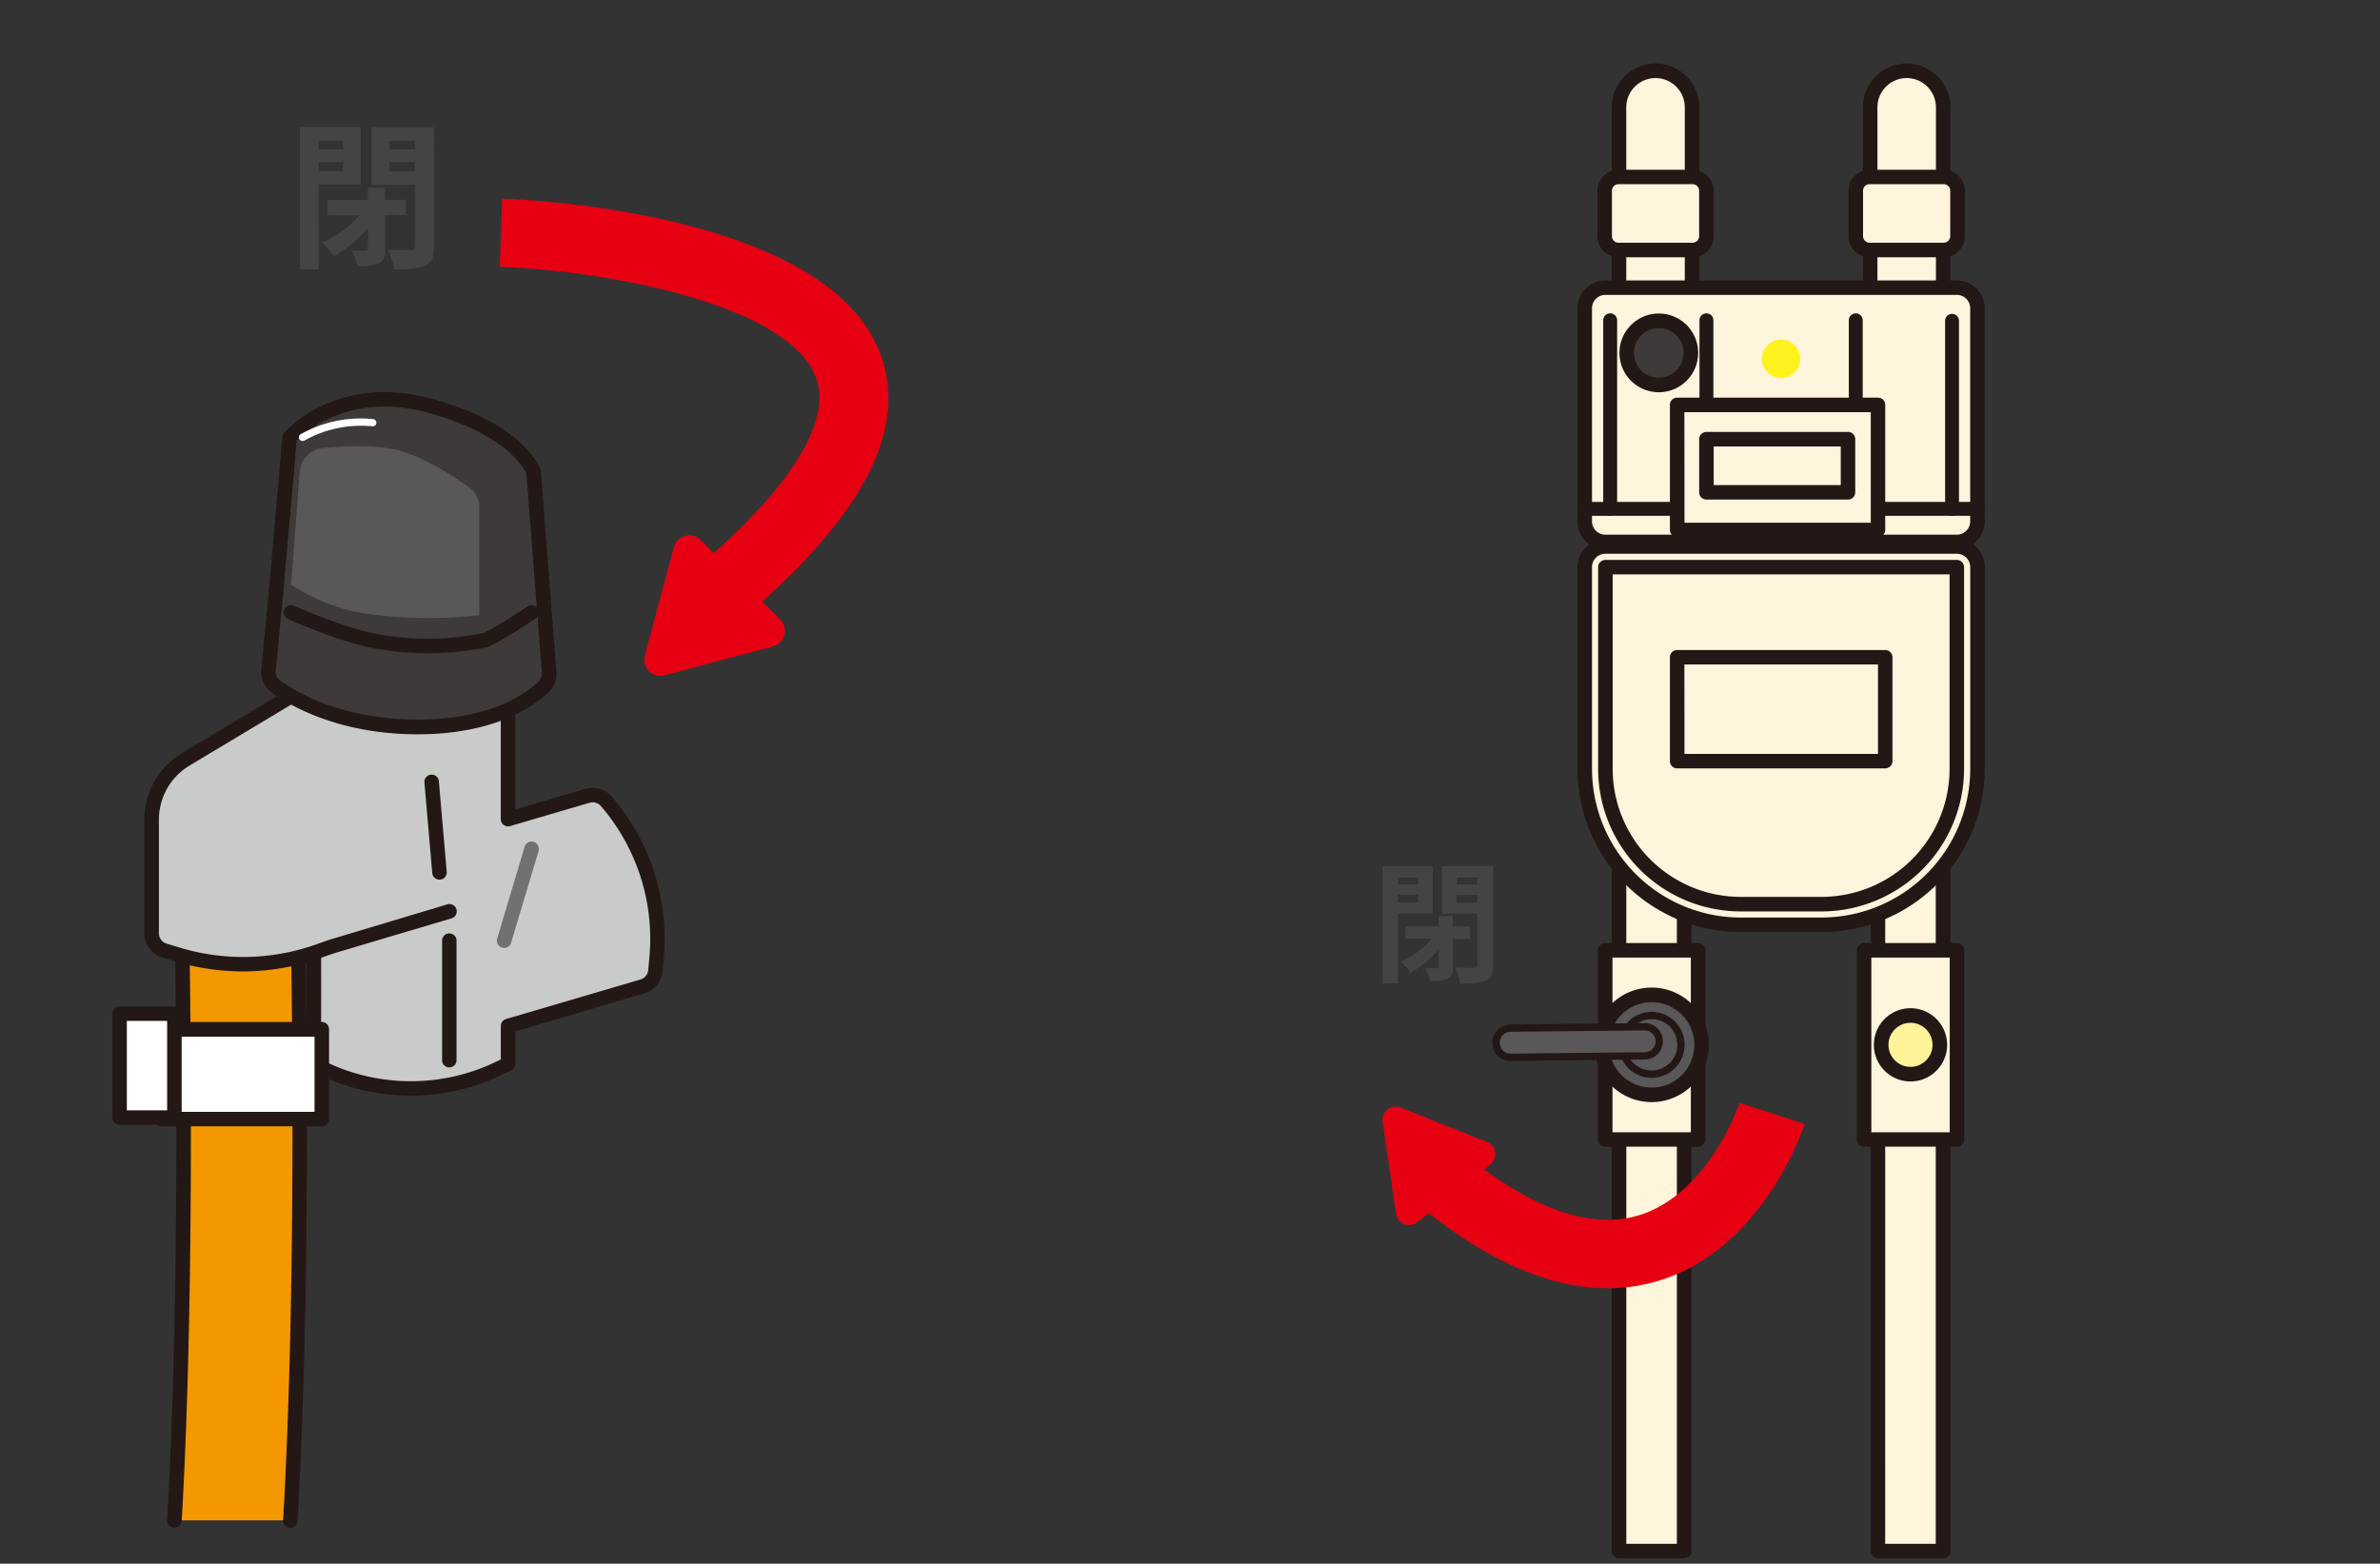 <svg xmlns="http://www.w3.org/2000/svg" xmlns:xlink="http://www.w3.org/1999/xlink" viewBox="0 0 659 433"><rect x="0" y="0" width="659" height="433" fill="#333333" stroke="none"/><defs><style>.cls-1{fill:none;}.cls-2{fill:#f39800;}.cls-3{fill:#231815;}.cls-4{fill:#c9caca;}.cls-5{fill:#fff;}.cls-6{fill:#3e3a39;}.cls-7{fill:#595757;}.cls-8{fill:#727171;}.cls-9{fill:#e60012;}.cls-10{fill:#444;}.cls-11{fill:#fff5dc;}.cls-12{fill:#fff399;}.cls-13{fill:url(#名称未設定グラデーション_2);}</style><radialGradient id="名称未設定グラデーション_2" cx="-66.1" cy="4132.14" r="1.12" gradientTransform="matrix(4.77, 0, 0, -4.77, 808.64, 19821.01)" gradientUnits="userSpaceOnUse"><stop offset="0" stop-color="#e5352b"/><stop offset="0.41" stop-color="#ea652d"/><stop offset="0.52" stop-color="#f1942e"/><stop offset="0.72" stop-color="#fccd00"/><stop offset="0.81" stop-color="#fcd003"/><stop offset="0.9" stop-color="#fddc0c"/><stop offset="0.99" stop-color="#feee1c"/><stop offset="1" stop-color="#fff21f"/></radialGradient></defs><g id="レイヤー_2" data-name="レイヤー 2"><g id="レイヤー_1-2" data-name="レイヤー 1"><rect class="cls-1" width="659" height="433"/><g id="グループ_3075" data-name="グループ 3075"><g id="グループ_3070" data-name="グループ 3070"><g id="グループ_1998" data-name="グループ 1998"><path id="パス_8927" data-name="パス 8927" class="cls-2" d="M80.42,421c4.37-75.62,2-174.12,1.81-179.8L50.09,242c0,1.39,2.56,104.42-1.79,179"/><path class="cls-3" d="M48.3,423h-.12a2,2,0,0,1-1.9-2.13c4.35-74.33,1.82-177.8,1.79-178.82a2,2,0,0,1,.56-1.44A2,2,0,0,1,50,240l32.13-.82h.06a2,2,0,0,1,2,2c.11,4.2,2.6,103.67-1.8,180a2,2,0,1,1-4-.23c4.11-71.15,2.2-162.53,1.85-177.63L52.15,244c.33,14.86,2.18,108.41-1.84,177.14A2,2,0,0,1,48.3,423Z"/><path id="パス_8930" data-name="パス 8930" class="cls-4" d="M162.65,220.4l-22,6.45V181.78H86.91V294.64l1.63.81a56.69,56.69,0,0,0,49.44.47l2.71-1.28V284.09l37.19-10.94a5.06,5.06,0,0,0,3.62-4.39l.32-3.47a58,58,0,0,0-14-43.46A5,5,0,0,0,162.65,220.4Z"/><path class="cls-3" d="M113.74,303.42a58.68,58.68,0,0,1-26.1-6.16L86,296.45a2,2,0,0,1-1.12-1.81V181.78a2,2,0,0,1,2-2h53.78a2,2,0,0,1,2,2v42.38l19.37-5.7a7.06,7.06,0,0,1,7.26,2,60.35,60.35,0,0,1,14.5,45l-.32,3.47a7.07,7.07,0,0,1-5.06,6.14L142.7,285.6v9a2,2,0,0,1-1.15,1.82l-2.7,1.28A58.72,58.72,0,0,1,113.74,303.42Zm-24.82-10,.51.25a54.4,54.4,0,0,0,47.69.46l1.55-.74v-9.27a2,2,0,0,1,1.45-1.94l37.19-10.93a3,3,0,0,0,2.18-2.64l.32-3.48a56.31,56.31,0,0,0-13.5-42,3,3,0,0,0-3.07-.83h0l-22,6.46a2,2,0,0,1-1.77-.32,2,2,0,0,1-.81-1.62v-43H88.92Zm73.73-73h0Z"/><path id="パス_8931" data-name="パス 8931" class="cls-4" d="M124.4,252.33l-32.55,9.76L88,263.44a63,63,0,0,1-39.17.76l-3.3-1a5.06,5.06,0,0,1-3.58-4.84V227a19.37,19.37,0,0,1,9.41-16.62L80.58,192.8l22.65-11"/><path class="cls-3" d="M67.25,269a65,65,0,0,1-19-2.86l-3.3-1a7.06,7.06,0,0,1-5-6.77V227A21.52,21.52,0,0,1,50.3,208.6l29.25-17.53L102.35,180a2,2,0,1,1,1.77,3.62l-22.66,11L52.38,212.06A17.46,17.46,0,0,0,44,227v31.4a3,3,0,0,0,2.15,2.91l3.3,1a60.53,60.53,0,0,0,37.91-.73l3.87-1.35,32.64-9.8a2,2,0,1,1,1.16,3.87L92.42,264l-3.78,1.33A64.84,64.84,0,0,1,67.25,269Z"/><rect id="長方形_993" data-name="長方形 993" class="cls-5" x="44.64" y="285.04" width="44.46" height="24.83"/><path class="cls-3" d="M89.11,311.89H44.64a2,2,0,0,1-2-2V285a2,2,0,0,1,2-2H89.11a2,2,0,0,1,2,2v24.83A2,2,0,0,1,89.11,311.89Zm-42.45-4H87.09v-20.8H46.66Z"/><rect id="長方形_994" data-name="長方形 994" class="cls-5" x="33.11" y="280.7" width="15.19" height="28.76"/><path class="cls-3" d="M48.3,311.47H33.11a2,2,0,0,1-2-2V280.7a2,2,0,0,1,2-2H48.3a2,2,0,0,1,2,2v28.76A2,2,0,0,1,48.3,311.47Zm-13.18-4H46.28V282.71H35.12Z"/><path id="パス_8932" data-name="パス 8932" class="cls-6" d="M74.35,185.56a5,5,0,0,0,2,4.57c5,3.58,18.05,11.19,39.21,11.19s31.38-7.62,35-11.2a5,5,0,0,0,1.45-4l-4.31-55.65s-4.48-11.8-29.3-18.31-38.26,9-38.26,9l-3.66,41.92Z"/><path class="cls-3" d="M115.59,203.34c-21.93,0-35.55-8.1-40.38-11.58a7,7,0,0,1-2.87-6.4l2.18-22.48L78.18,121a2,2,0,0,1,.48-1.15c.58-.67,14.54-16.34,40.29-9.58,25.54,6.7,30.48,19,30.67,19.55a2.17,2.17,0,0,1,.13.56L154.06,186a7,7,0,0,1-2,5.54C148.43,195.1,137.69,203.34,115.59,203.34ZM82.13,122l-3.6,41.23-2.18,22.5v0a3,3,0,0,0,1.22,2.73c4.51,3.24,17.26,10.8,38,10.8,20.61,0,30.36-7.42,33.6-10.61a3,3,0,0,0,.85-2.35L145.75,131c-.76-1.54-6.35-11.23-27.82-16.87C96.78,108.6,84.55,119.56,82.13,122Zm-7.78,63.54h0Z"/><path id="パス_8933" data-name="パス 8933" class="cls-7" d="M132.68,170.39V140.2a6.32,6.32,0,0,0-2.65-5.15c-4-2.9-12.1-8.21-19.32-10.23-6.36-1.78-15.42-1.34-21.32-.75a7.12,7.12,0,0,0-6.4,6.55l-2.4,31.23A51.43,51.43,0,0,0,105,170.39,129.27,129.27,0,0,0,132.68,170.39Z"/><path class="cls-3" d="M118.41,180.9a80.64,80.64,0,0,1-13.75-1.19c-10.24-1.68-24.31-8-24.9-8.29a2,2,0,0,1,1.67-3.68c.14.07,14.18,6.4,23.9,8a75.93,75.93,0,0,0,28.43-.43c1.18-.29,7.33-4.07,12.32-7.39a2,2,0,0,1,2.79.55,2,2,0,0,1-.55,2.8c-2.58,1.72-11.18,7.38-13.68,8A81.06,81.06,0,0,1,118.41,180.9Z"/><path class="cls-3" d="M121.69,243.59a2,2,0,0,1-2-1.84l-2.17-25.06a2,2,0,1,1,4-.35l2.17,25.06a2,2,0,0,1-1.83,2.19Z"/><path class="cls-3" d="M124.41,295.58a2,2,0,0,1-2-2V260.47a2,2,0,1,1,4,0v33.09A2,2,0,0,1,124.41,295.58Z"/><path class="cls-8" d="M139.6,262.48a1.93,1.93,0,0,1-.58-.08,2,2,0,0,1-1.35-2.51l7.59-25.4a2,2,0,1,1,3.87,1.15l-7.6,25.4A2,2,0,0,1,139.6,262.48Z"/></g><path class="cls-9" d="M205.28,171.63,193,157.18c25.5-21.6,37.24-40.16,33.06-52.26C219,84.41,168.52,75,138.36,73.88L139.05,55c9.31.34,91.33,4.44,105,43.77C251.23,119.59,238.56,143.44,205.28,171.63Z"/><path id="パス_8942" data-name="パス 8942" class="cls-9" d="M184,187,214,179a4.44,4.44,0,0,0,2-7.44l-22-22a4.43,4.43,0,0,0-7.44,2l-8,30A4.44,4.44,0,0,0,184,187Z"/><path id="パス_9916" data-name="パス 9916" class="cls-10" d="M95,39v2.33H88.23V39Zm-6.77,8.35v-2.5H95v2.5Zm11.64,3.73V35.22H83.05V74.59h5.18V51.08Zm12.48,8.47V55.34h-5.76V52h-4.7v3.38H90.69v4.22h8.87a29.59,29.59,0,0,1-10.36,7.6,22.19,22.19,0,0,1,3.25,3.73,35.82,35.82,0,0,0,9.44-7.81v5.71c0,.48-.18.6-.71.6s-2.15,0-3.77,0A18.39,18.39,0,0,1,99,73.67a13.56,13.56,0,0,0,5.85-.79c1.45-.66,1.8-1.89,1.8-4V59.56Zm-4.48-12.11V44.85h7v2.59Zm7-8.44v2.33h-7V39Zm5.27-3.77H102.89V51.17h12V68.26c0,.79-.3,1-1.14,1s-3.83.09-6.37-.08a19.77,19.77,0,0,1,1.76,5.35,21.65,21.65,0,0,0,8.61-1c1.8-.84,2.42-2.33,2.42-5.23Z"/></g><path id="長方形_1466" data-name="長方形 1466" class="cls-11" d="M527.94,92.82h0a10.11,10.11,0,0,1-10.11-10.11v-53a10.11,10.11,0,0,1,10.11-10.11h0a10.11,10.11,0,0,1,10.11,10.11v53A10.11,10.11,0,0,1,527.94,92.82Z"/><path class="cls-3" d="M527.94,94.83a12.14,12.14,0,0,1-12.12-12.12v-53a12.12,12.12,0,1,1,24.24,0v53A12.14,12.14,0,0,1,527.94,94.83Zm0-73.21a8.11,8.11,0,0,0-8.1,8.1v53a8.1,8.1,0,1,0,16.2,0v-53A8.11,8.11,0,0,0,527.94,21.62Z"/><path id="長方形_1467" data-name="長方形 1467" class="cls-11" d="M458.4,19.61h0a10.11,10.11,0,0,1,10.11,10.11v53A10.11,10.11,0,0,1,458.4,92.82h0a10.11,10.11,0,0,1-10.11-10.11v-53A10.11,10.11,0,0,1,458.4,19.61Z"/><path class="cls-3" d="M458.4,94.83a12.14,12.14,0,0,1-12.12-12.12v-53a12.12,12.12,0,1,1,24.24,0v53A12.14,12.14,0,0,1,458.4,94.83Zm0-73.21a8.11,8.11,0,0,0-8.1,8.1v53a8.1,8.1,0,0,0,16.2,0v-53A8.11,8.11,0,0,0,458.4,21.62Z"/><rect id="長方形_1468" data-name="長方形 1468" class="cls-11" x="448.29" y="219.34" width="18.07" height="210.15"/><path class="cls-3" d="M466.36,431.5H448.29a2,2,0,0,1-2-2V219.34a2,2,0,0,1,2-2h18.07a2,2,0,0,1,2,2V429.48A2,2,0,0,1,466.36,431.5Zm-16.05-4h14V221.35h-14Z"/><rect id="長方形_1469" data-name="長方形 1469" class="cls-11" x="444.46" y="263.14" width="25.73" height="52.38"/><path class="cls-3" d="M470.2,317.54H444.46a2,2,0,0,1-2-2V263.14a2,2,0,0,1,2-2H470.2a2,2,0,0,1,2,2v52.38A2,2,0,0,1,470.2,317.54Zm-23.72-4h21.7V265.16h-21.7Z"/><circle id="楕円形_159" data-name="楕円形 159" class="cls-7" cx="457.33" cy="289.33" r="13.83"/><path class="cls-3" d="M457.33,305.19a15.86,15.86,0,1,1,15.85-15.86A15.88,15.88,0,0,1,457.33,305.19Zm0-27.67a11.82,11.82,0,1,0,11.82,11.81A11.83,11.83,0,0,0,457.33,277.52Z"/><rect id="長方形_1470" data-name="長方形 1470" class="cls-11" x="519.98" y="219.33" width="18.07" height="210.15"/><path class="cls-3" d="M538.05,431.5H520a2,2,0,0,1-2-2V219.33a2,2,0,0,1,2-2h18.08a2,2,0,0,1,2,2V429.48A2,2,0,0,1,538.05,431.5Zm-16.06-4h14V221.35H522Z"/><rect id="長方形_1471" data-name="長方形 1471" class="cls-11" x="516.15" y="263.14" width="25.73" height="52.38"/><path class="cls-3" d="M541.88,317.54H516.15a2,2,0,0,1-2-2V263.14a2,2,0,0,1,2-2h25.73a2,2,0,0,1,2,2v52.38A2,2,0,0,1,541.88,317.54Zm-23.72-4h21.7V265.16h-21.7Z"/><circle id="楕円形_160" data-name="楕円形 160" class="cls-12" cx="529.01" cy="289.33" r="8.12"/><path class="cls-3" d="M529,299.47a10.14,10.14,0,1,1,10.14-10.14A10.14,10.14,0,0,1,529,299.47Zm0-16.24a6.1,6.1,0,1,0,6.1,6.1A6.11,6.11,0,0,0,529,283.23Z"/><rect id="長方形_1472" data-name="長方形 1472" class="cls-11" x="438.8" y="79.65" width="108.75" height="70.46" rx="5.72"/><path class="cls-3" d="M541.83,152.12H444.51a7.74,7.74,0,0,1-7.73-7.73v-59a7.74,7.74,0,0,1,7.73-7.73h97.32a7.74,7.74,0,0,1,7.73,7.73v59A7.74,7.74,0,0,1,541.83,152.12ZM444.51,81.66a3.7,3.7,0,0,0-3.7,3.7v59a3.7,3.7,0,0,0,3.7,3.7h97.32a3.7,3.7,0,0,0,3.7-3.7v-59a3.7,3.7,0,0,0-3.7-3.7Z"/><path id="長方形_1473" data-name="長方形 1473" class="cls-11" d="M444.51,151.33h97.32a5.72,5.72,0,0,1,5.72,5.72v55.86a43.2,43.2,0,0,1-43.2,43.18H482A43.19,43.19,0,0,1,438.8,212.9V157.05a5.72,5.72,0,0,1,5.71-5.72Z"/><path class="cls-3" d="M504.35,258.11H482a45.26,45.26,0,0,1-45.21-45.21V157.05a7.74,7.74,0,0,1,7.73-7.74h97.32a7.74,7.74,0,0,1,7.73,7.74v55.86A45.26,45.26,0,0,1,504.35,258.11ZM444.51,153.35a3.7,3.7,0,0,0-3.7,3.7V212.9A41.24,41.24,0,0,0,482,254.08h22.36a41.23,41.23,0,0,0,41.18-41.17V157.05a3.7,3.7,0,0,0-3.7-3.7Z"/><path id="長方形_1474" data-name="長方形 1474" class="cls-11" d="M541.83,157.05v55.86a37.49,37.49,0,0,1-37.48,37.47H482a37.48,37.48,0,0,1-37.48-37.47V157.05h97.32Z"/><path class="cls-3" d="M504.35,252.39H482a39.53,39.53,0,0,1-39.49-39.48V157.05a2,2,0,0,1,2-2h97.32a2,2,0,0,1,2,2v55.86A39.53,39.53,0,0,1,504.35,252.39Zm-57.82-93.33v53.85A35.5,35.5,0,0,0,482,248.36h22.36a35.5,35.5,0,0,0,35.46-35.45V159.06Z"/><rect id="長方形_1475" data-name="長方形 1475" class="cls-11" x="464.37" y="181.96" width="57.59" height="28.79"/><path class="cls-3" d="M522,212.77H464.38a2,2,0,0,1-2-2V182a2,2,0,0,1,2-2H522a2,2,0,0,1,2,2v28.8A2,2,0,0,1,522,212.77Zm-55.58-4H520V184H466.39Z"/><rect id="長方形_1476" data-name="長方形 1476" class="cls-11" x="464.37" y="112.12" width="55.6" height="34.62"/><path class="cls-3" d="M520,148.75H464.38a2,2,0,0,1-2-2V112.12a2,2,0,0,1,2-2H520a2,2,0,0,1,2,2v34.62A2,2,0,0,1,520,148.75Zm-53.58-4H518V114.14H466.39Z"/><path class="cls-3" d="M464.38,142.84H438.8a1.93,1.93,0,1,1,0-3.85h25.58a1.93,1.93,0,0,1,0,3.85Z"/><path class="cls-3" d="M445.84,142.84a1.92,1.92,0,0,1-1.92-1.93V88.84a1.93,1.93,0,1,1,3.85,0v52.07A1.93,1.93,0,0,1,445.84,142.84Z"/><path class="cls-3" d="M472.49,114a1.92,1.92,0,0,1-1.92-1.92V88.84a1.93,1.93,0,1,1,3.85,0v23.28A1.92,1.92,0,0,1,472.49,114Z"/><path class="cls-3" d="M547.54,142.84H522a1.93,1.93,0,1,1,0-3.85h25.57a1.93,1.93,0,1,1,0,3.85Z"/><path class="cls-3" d="M540.5,142.84a1.92,1.92,0,0,1-1.92-1.93V88.84a1.92,1.92,0,1,1,3.84,0v52.07A1.92,1.92,0,0,1,540.5,142.84Z"/><path class="cls-3" d="M513.85,114a1.92,1.92,0,0,1-1.93-1.92V88.84a1.93,1.93,0,1,1,3.85,0v23.28A1.92,1.92,0,0,1,513.85,114Z"/><rect id="長方形_1477" data-name="長方形 1477" class="cls-11" x="472.49" y="121.62" width="39.21" height="14.7"/><path class="cls-3" d="M511.7,138.34H472.49a2,2,0,0,1-2-2V121.61a2,2,0,0,1,2-2H511.7a2,2,0,0,1,2,2v14.71A2,2,0,0,1,511.7,138.34Zm-37.19-4h35.18V123.63H474.51Z"/><rect id="長方形_1478" data-name="長方形 1478" class="cls-11" x="444.31" y="49.01" width="28.18" height="20.22" rx="3.83"/><path class="cls-3" d="M468.66,71.25H448.14a5.86,5.86,0,0,1-5.85-5.85V52.84A5.86,5.86,0,0,1,448.14,47h20.52a5.85,5.85,0,0,1,5.85,5.84V65.4A5.85,5.85,0,0,1,468.66,71.25ZM448.14,51a1.81,1.81,0,0,0-1.81,1.81V65.4a1.81,1.81,0,0,0,1.81,1.81h20.52a1.82,1.82,0,0,0,1.82-1.81V52.84A1.82,1.82,0,0,0,468.66,51Z"/><rect id="長方形_1479" data-name="長方形 1479" class="cls-11" x="513.85" y="49.01" width="28.18" height="20.22" rx="3.83"/><path class="cls-3" d="M538.2,71.25H517.68a5.85,5.85,0,0,1-5.85-5.85V52.84A5.85,5.85,0,0,1,517.68,47H538.2a5.85,5.85,0,0,1,5.85,5.84V65.4A5.85,5.85,0,0,1,538.2,71.25ZM517.68,51a1.82,1.82,0,0,0-1.82,1.81V65.4a1.82,1.82,0,0,0,1.82,1.81H538.2A1.82,1.82,0,0,0,540,65.4V52.84A1.82,1.82,0,0,0,538.2,51Z"/><circle id="楕円形_161" data-name="楕円形 161" class="cls-6" cx="459.3" cy="97.72" r="8.88"/><path class="cls-3" d="M459.3,108.62a10.9,10.9,0,1,1,10.91-10.9A10.91,10.91,0,0,1,459.3,108.62Zm0-17.77a6.87,6.87,0,1,0,6.87,6.87A6.87,6.87,0,0,0,459.3,90.85Z"/><circle id="楕円形_162" data-name="楕円形 162" class="cls-13" cx="493.17" cy="99.37" r="5.32"/><circle id="楕円形_163" data-name="楕円形 163" class="cls-7" cx="457.33" cy="289.33" r="8.12"/><path class="cls-3" d="M457.33,298.46a9.13,9.13,0,1,1,9.13-9.13A9.15,9.15,0,0,1,457.33,298.46Zm0-16.24a7.11,7.11,0,1,0,7.11,7.11A7.12,7.12,0,0,0,457.33,282.22Z"/><path id="パス_9917" data-name="パス 9917" class="cls-7" d="M414.77,290.78a4,4,0,0,1,3.43-6.08l37.11-.38a4,4,0,0,1,.1,8.06l-37.12.39A4,4,0,0,1,414.77,290.78Z"/><path class="cls-3" d="M418.24,293.78a5,5,0,0,1-4.34-2.49h0a5,5,0,0,1-.54-3.82,5,5,0,0,1,2.32-3.08,5.14,5.14,0,0,1,2.51-.69l37.11-.39h.06a5,5,0,0,1,.06,10.08l-37.12.39Zm-2.61-3.51a3.15,3.15,0,0,0,2.65,1.49l37.12-.38a3,3,0,0,0,0-6.05h0l-37.11.38a3,3,0,0,0-2.58,4.56Z"/><path class="cls-9" d="M445.12,356.74c-15.73,0-32.78-7.32-50.87-21.87l11.87-14.76c18.4,14.8,34.36,20.34,47.44,16.49,19.49-5.75,28.05-31,28.14-31.22l18,5.87c-.46,1.42-11.61,34.82-40.65,43.47A48.4,48.4,0,0,1,445.12,356.74Z"/><path id="パス_9919" data-name="パス 9919" class="cls-9" d="M382.84,310.64l3.7,25.43a3.67,3.67,0,0,0,5.91,2.36l20.17-15.92a3.68,3.68,0,0,0,.61-5.16,3.76,3.76,0,0,0-1.53-1.14l-23.87-9.51a3.68,3.68,0,0,0-4.77,2.06A3.78,3.78,0,0,0,382.84,310.64Z"/><rect id="長方形_1480" data-name="長方形 1480" class="cls-1" x="389.43" y="1.5" width="238.48" height="407.96"/><path id="パス_9926" data-name="パス 9926" class="cls-10" d="M392.68,243v1.92h-5.59V243Zm-5.59,6.89v-2.07h5.59v2.07Zm9.62,3.09V239.83H382.8v32.53h4.29V252.94Zm10.31,7v-3.48h-4.76v-2.79h-3.88v2.8h-9.26v3.47h7.33a24.37,24.37,0,0,1-8.56,6.28,18.82,18.82,0,0,1,2.68,3.09,29.6,29.6,0,0,0,7.81-6.45v4.71c0,.4-.15.51-.58.51s-1.78,0-3.13,0a14.54,14.54,0,0,1,1.27,3.56,11,11,0,0,0,4.83-.66c1.2-.54,1.49-1.56,1.49-3.3v-7.7Zm-3.71-10v-2.15h5.77v2.15Zm5.77-7v1.92h-5.77V243Zm4.36-3.13H399.21V253h9.88v14.12c0,.65-.25.87-.94.87s-3.16.07-5.26-.07a16.8,16.8,0,0,1,1.45,4.43,17.68,17.68,0,0,0,7.11-.83c1.49-.7,2-1.93,2-4.33Z"/><path class="cls-5" d="M83.8,122.1a1,1,0,0,1-.49-1.89,34,34,0,0,1,20-4.16,1,1,0,1,1-.19,2A32,32,0,0,0,84.29,122,1,1,0,0,1,83.8,122.1Z"/></g></g></g></svg>